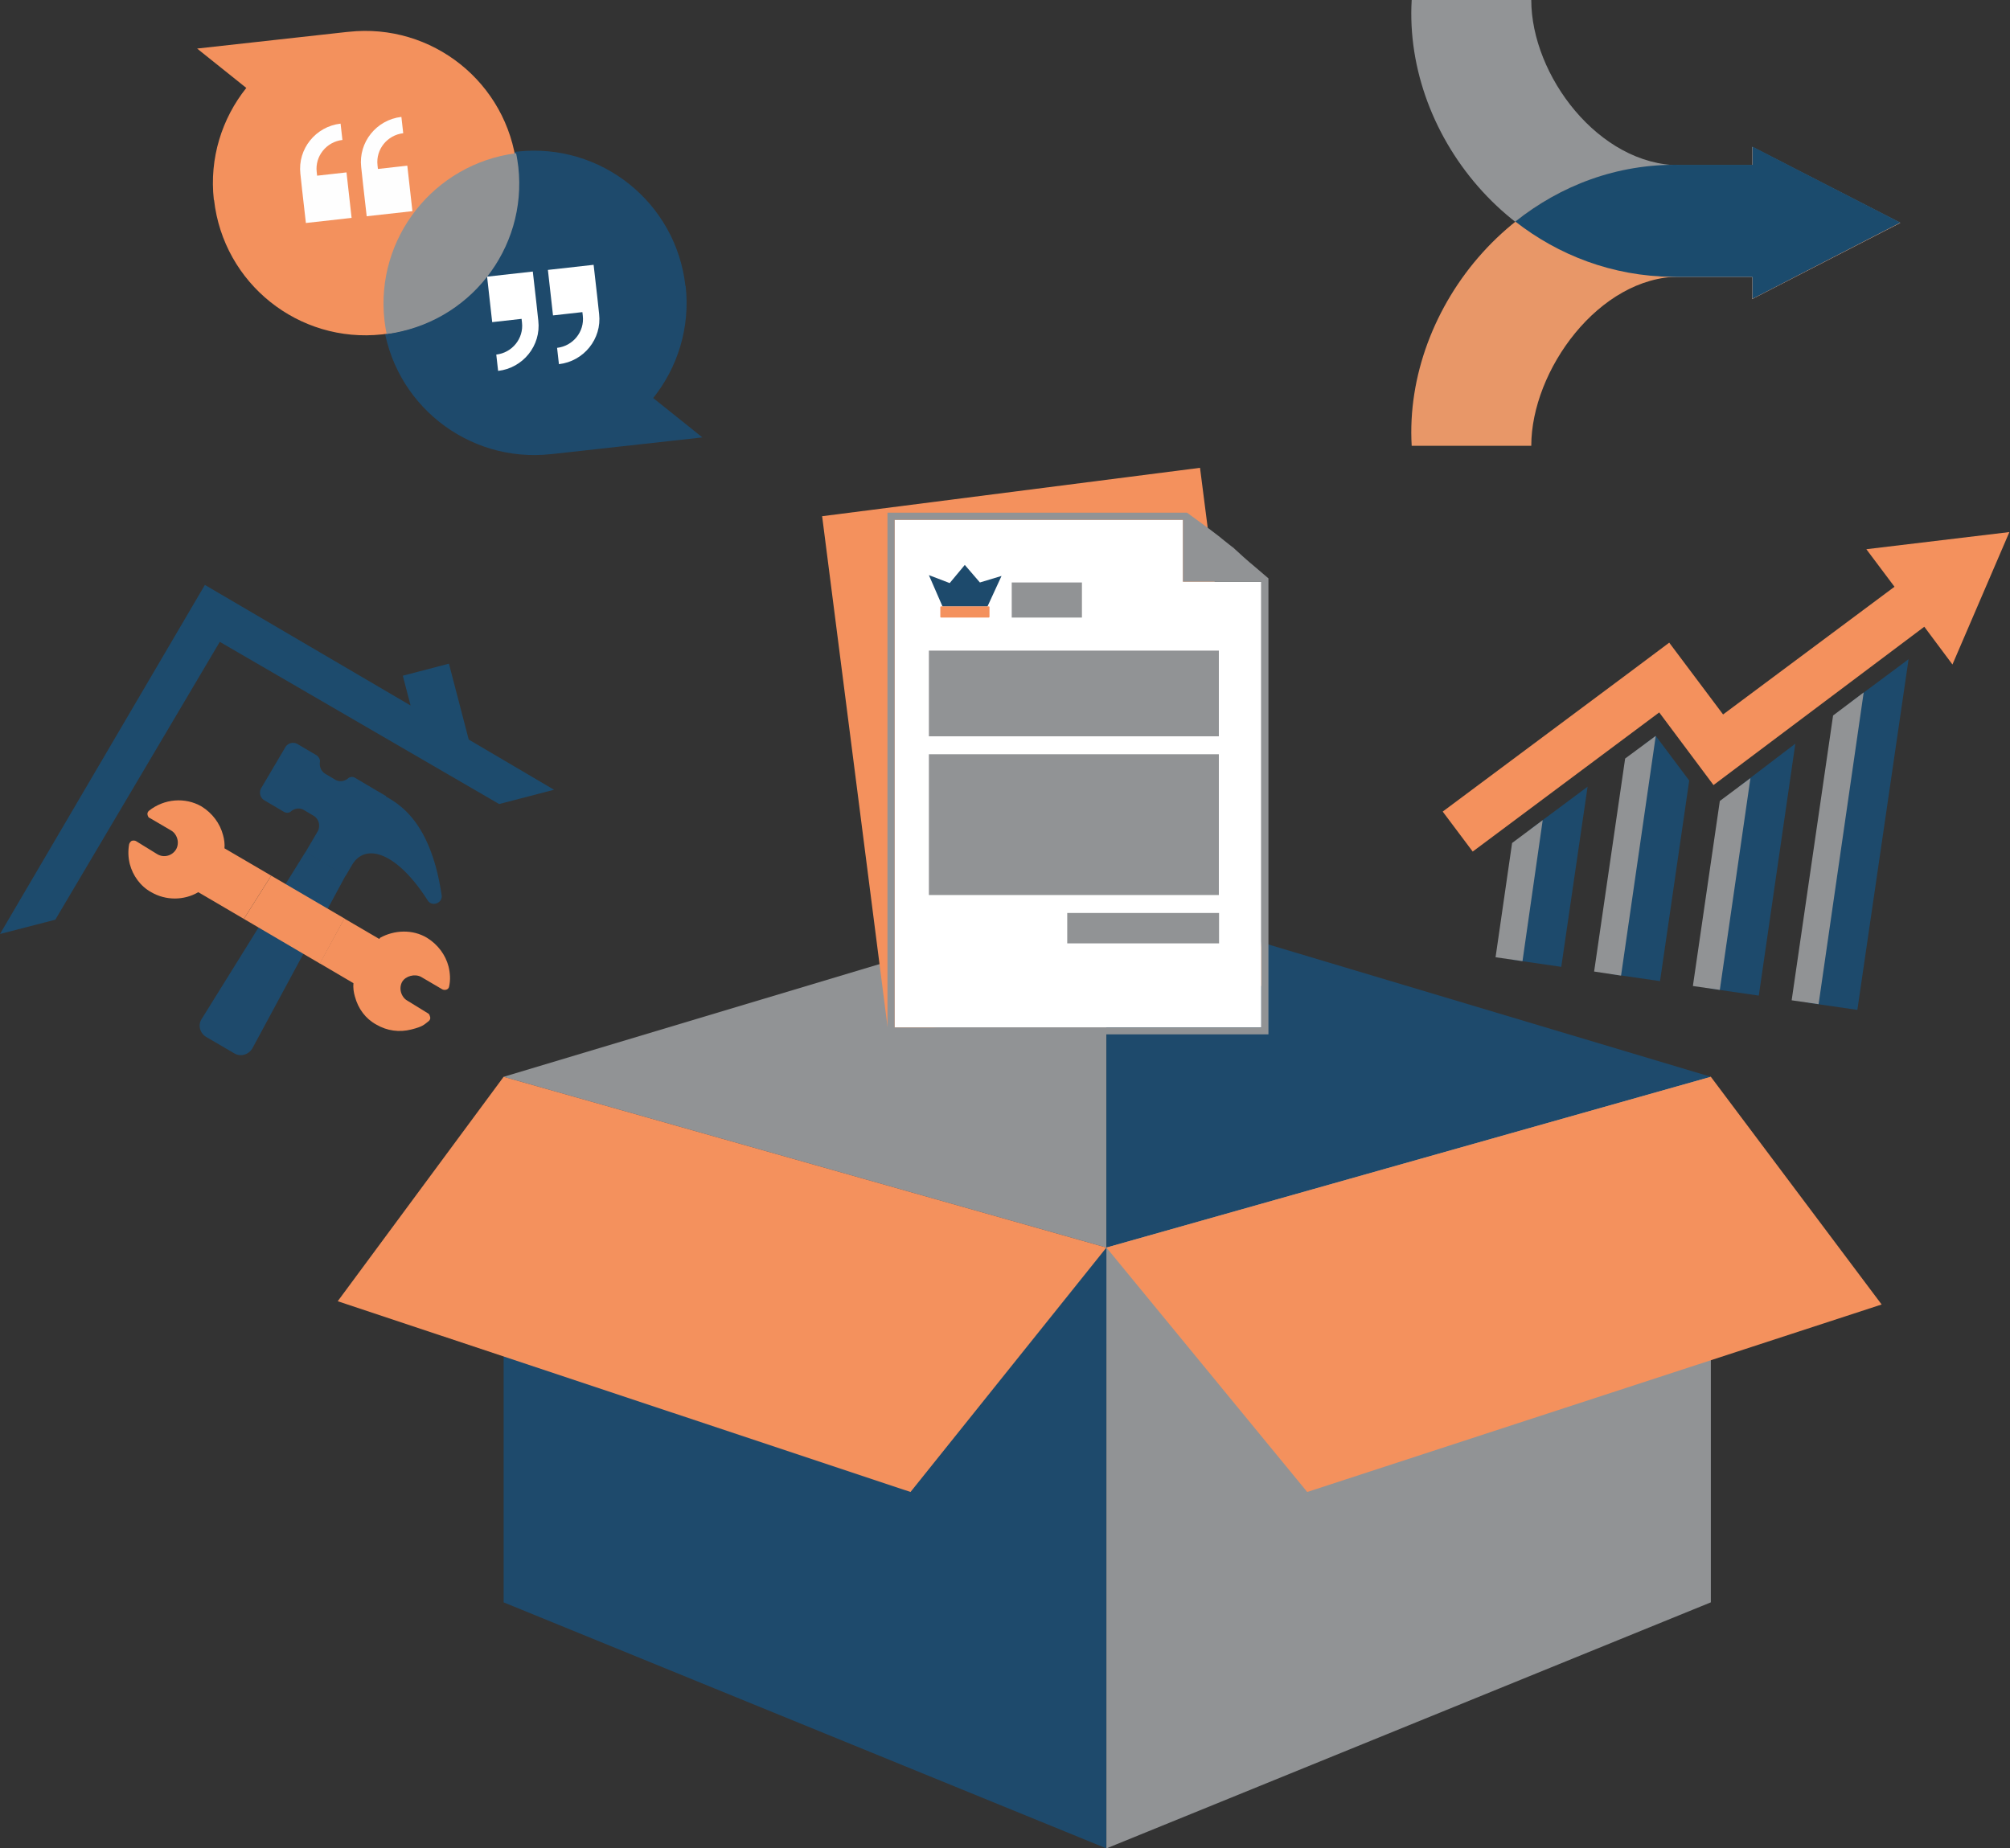 <?xml version="1.0" encoding="UTF-8"?>
<svg xmlns="http://www.w3.org/2000/svg" viewBox="0 0 985 906"><rect x="0" y="0" width="985" height="906" fill="#333333" stroke="none"/><g fill="none" fill-rule="evenodd"><g fill-rule="nonzero"><path fill="#919395" d="m246.8 527.8 295.4-88.6v204.3z"/><path fill="#1E4A6C" d="m838.4 527.8-296.2-88.6v219.9zM246.8 527.8v257.6L542.2 906V611.5z"/><path fill="#919395" d="M838.4 785.4V527.8l-296.2 83.7V906z"/><path fill="#F4915D" d="m542.2 611.5 98.4 119.8 281.5-91.9-83.7-111.6zM165.5 637.8l81.3-110 295.4 83.7-96 119.8z"/></g><path fill="#1E4A6C" d="M335.9 140.2c-4.6-41-41.5-70.4-82.4-65.9-41 4.6-70.4 41.5-65.9 82.4 4.6 41 41.5 70.4 82.4 65.9.4 0 .7-.1 1.1-.1l73.1-8.1-24.1-19.3c11.9-14.9 18.2-34.4 15.9-54.9"/><path fill="#F3915D" d="M104.9 98c4.6 41 41.5 70.4 82.4 65.9 41-4.6 70.4-41.5 65.9-82.4-4.6-41-41.5-70.4-82.4-65.9-.4 0-.7.1-1.1.1l-73.1 8.1 24.1 19.3C108.8 58 102.5 77.5 104.8 98"/><path fill="#909294" d="M188.4 157c.3 2.3.6 4.5 1.1 6.7 40.2-5.2 69-41.6 64.5-81.9-.3-2.3-.6-4.5-1.1-6.7-40.2 5.2-69 41.6-64.5 81.9"/><path fill="#FEFEFE" d="m155.4 86.1-.2-1.8c-.9-7.8 4.8-14.8 12.6-15.7l-.9-8C154.7 62 145.8 73 147.2 85.2l.2 1.8.7 6.5 1.8 15.8 22.4-2.5-2.5-22.3-14.3 1.6h-.1ZM185.2 82.8 185 81c-.9-7.8 4.8-14.8 12.6-15.7l-.9-8c-12.2 1.4-21.1 12.4-19.7 24.6l.2 1.8.7 6.5 1.8 15.8 22.4-2.5-2.5-22.3-14.3 1.6h-.1Z"/><path fill="#FFF" d="m285.4 153 .2 1.8c.9 7.8-4.8 14.8-12.6 15.7l.9 8c12.2-1.4 21.1-12.4 19.7-24.6l-.2-1.8-.7-6.5-1.8-15.8-22.4 2.5 2.5 22.3 14.3-1.6h.1ZM255.6 156.3l.2 1.8c.9 7.8-4.8 14.8-12.6 15.7l.9 8c12.2-1.4 21.1-12.4 19.7-24.6l-.2-1.8-.7-6.5-1.8-15.8-22.4 2.5 2.5 22.3 14.3-1.6h.1Z"/><g fill-rule="nonzero"><path fill="#F4915D" d="m956.8 325.7 27.9-64.9-70.1 8.4 13.8 18.4-84 62.6-11.7-15.6L818 315l-19.5 14.6-91.5 68.2 14.7 19.6 91.4-68.2 26.6 35.6L943 307.2z"/><path fill="#1D4A6C" d="M907.5 343.8 886 491.5l24.2 3.5 25.1-171.9zM852 385.7l-14.3 98.8 24.2 3.5 17.9-123.5zM811.4 360.7l-5.7 4.2-16.4 112.5 24.2 3.5 14.3-98.3zM750.2 406.3l-9.3 64.1 24.2 3.5 12.9-88.3z"/><path fill="#919395" d="m878 490.3 13.2 1.9 22.1-152.8-15 11.3zM842.8 392.6l-13.2 90.7 13.2 1.9 15-103.8zM796.4 371.8l-15.2 104.4 13.2 2 17-117.5zM741 413.2l-8.1 56 13.2 1.9L756 402z"/></g><path fill="#929496" d="M931.2 109.3 858.6 72v9h-35.4c-39.7 0-72.8-44.1-72.8-81h-58.6c-4 67.8 52.8 137.3 131.4 135.8h35.4v10.8l72.6-37.3Z"/><path fill="#E89768" d="m931.1 109.3-72.5 37.3v-11h-35.4c-39.7 0-72.8 46.1-72.8 82.9h-58.6c-4-67.8 52.8-138.9 131.4-137.4h35.4V72l72.6 37.2-.1.1Z"/><path fill="#1B4B6D" d="M742.6 108.6c21 16.4 47.4 26.8 77 27.1h39.1v10.8l72.6-37.4-72.6-37.3v9h-35.4c-31.1-.6-58.7 10.3-80.6 27.7l-.1.1Z"/><path fill="#1D4B6D" d="m229.7 362.5-9.7-37.2-22.6 5.9 3.8 14.6-100.8-59.1L0 457.8l27.1-7 80.6-136.2 136.9 79.5 26.9-7z"/><g fill-rule="nonzero"><g fill="#1E4A6C"><path d="m149.7 417.6-50.9 81.9c-1.9 2.9-.9 6.9 2.3 8.8l13.7 8c3.2 1.9 7 .6 8.8-2.3l45.8-84.9-19.7-11.6v.1Z"/><path d="M189.2 390.2a1494 1494 0 0 1-15.1-8.9c-1.2-.7-2.4-.6-3.4.1-1.8 1.7-4.7 2-6.7.6l-4.4-2.6c-2.3-1.3-3.2-3.8-2.8-6.1.1-1.2-.6-2.2-1.5-3l-9.5-5.6c-2.1-1.2-4.8-.5-6 1.6l-11.8 20c-1.2 2.1-.5 4.8 1.6 6l9.5 5.6c1.2.7 2.4.6 3.4-.1 1.8-1.7 4.7-2 6.7-.6l4.4 2.6c2.6 1.5 3.5 4.8 2.2 7.5l-6.1 10.4 19.7 11.6 3.1-5.3c6.5-11.1 21.9-6.4 37 17.2 2.1 3.6 7.7 1.4 6.9-2.6-5.3-35.4-20.3-44.2-27.3-48.2l.2-.4v.2h-.1Z"/></g><g fill="#F4915D"><path d="m97.5 437.5 22 12.9 13.4-21.2-22.9-13.4c.2-2-.1-4.4-.7-6.5-1.5-5.7-5.2-10.7-10.5-14-8.1-4.7-18.4-3.8-25.8 2.1-.6.5-.9 1.3-.7 2 .2.7.4 1.4 1.2 1.6l10.4 6.1c1.4.8 2.5 2.3 3 4.1.5 1.8.2 3.7-.6 5.1-1.9 3.2-6 4.3-9.2 2.4l-10.4-6.4c-.5-.3-1.3-.4-2-.2s-1.2 1.1-1.4 1.6c-.6 3.3-.5 6.5.3 9.8 1.5 5.7 5.2 10.9 10.5 13.8 7.2 4.2 16.1 4.1 23.1 0l.4.3-.1-.1ZM185.8 460.2l-17.1-10-12 22 16.5 9.7c-.2 2.3.1 4.4.7 6.5 1.6 6 5.2 10.9 10.5 13.8 5.3 3.1 11.3 3.9 17.2 2.4 5.9-1.5 6.1-2.3 8.5-4.1.6-.5.9-1.3.7-2-.2-.7-.4-1.4-.9-1.7l-10.4-6.4c-1.4-.8-2.5-2.3-3-4.1-.5-1.8-.2-3.7.6-5.1 1.7-2.8 6.1-4 9.2-2.4l10.4 6.1c.5.3 1.3.4 2 .2s1.3-.8 1.4-1.6c.7-3.2.5-6.5-.3-9.8-1.5-5.7-5.2-10.7-10.5-14-7.1-4.3-16.1-3.9-23.1 0l-.2.4-.2.1Z"/><path d="m132.9 429.2 35.9 21-12 22.1-37.3-21.9z"/></g></g><path fill="#F4915D" fill-rule="nonzero" d="M402.883 253.024 588.07 229.3l32.49 253.627-185.186 23.723z"/><path fill="#FFF" d="M618.1 503.6H438.4V254.8h141.3v30.3h38.4v218.5Z"/><path fill="#919395" fill-rule="nonzero" d="M495.8 285.5h34.4v17.2h-34.4zM455.2 360.9h142.1v-42H455.2v42Zm0 77.8h142.1v-69H455.2v69Zm67.8 23.7h74.4v-14.9H523v14.9Z"/><path fill="#919395" d="M604 268.2c-7.9-6.1-2.8-2.8-22.3-16.9H434.9V507h186.7V283.5c-11.2-9.7-7.5-6.1-17.6-15.4v.1Zm14.1 235.4H438.4V254.8h141.3v30.3h38.4v218.5Z"/><g fill-rule="nonzero"><path fill="#1D4A6C" d="m461.9 297.3-6.7-15.4 10.2 3.9 7.4-8.9 7.4 8.6 10.6-3.2-6.9 15z"/><path fill="#F4915D" d="M484.5 302.7h-23.3c-.2 0-.4-.1-.4-.4v-4.7c0-.2.1-.4.4-.4h23.3c.2 0 .4.1.4.4v4.7c0 .2-.2.4-.4.4Z"/></g></g></svg>